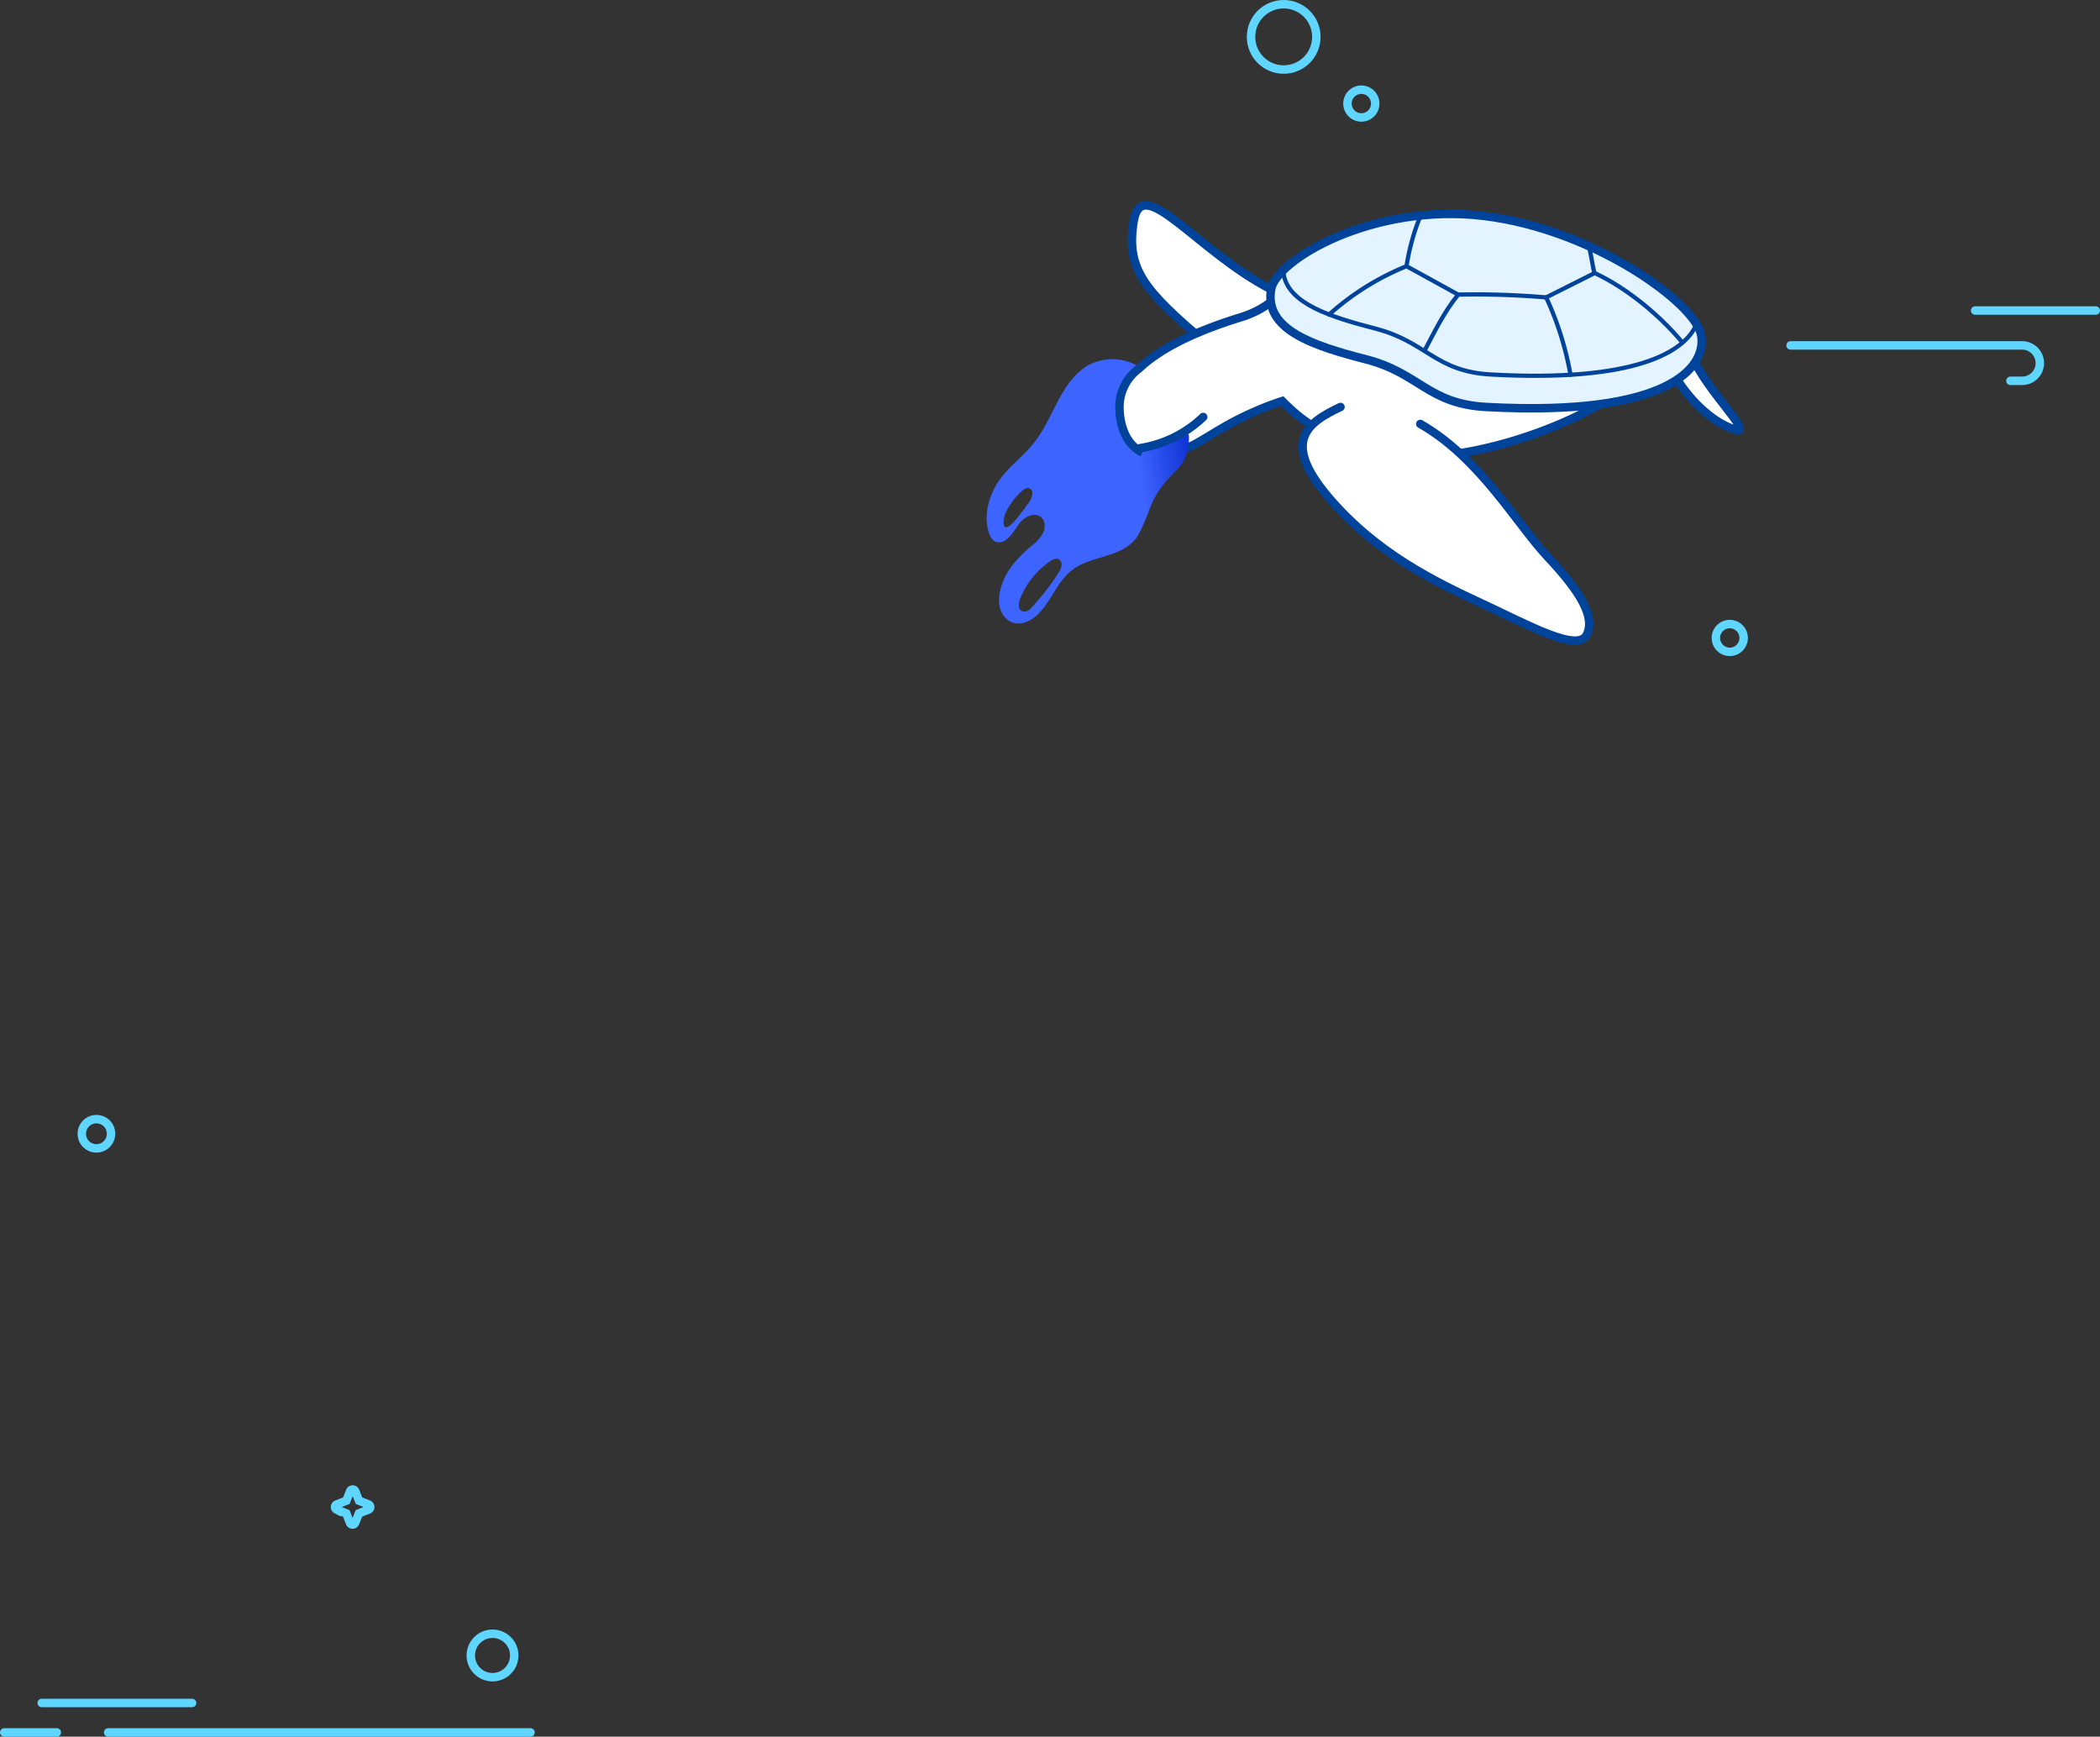 <svg xmlns="http://www.w3.org/2000/svg" xmlns:xlink="http://www.w3.org/1999/xlink" viewBox="0 0 745.27 616.37"><rect x="0" y="0" width="745.27" height="616.37" fill="#333333" stroke="none"/><defs><style>.cls-1,.cls-5{fill:#fff;}.cls-1,.cls-3,.cls-4,.cls-7{stroke:#00439b;}.cls-1,.cls-3,.cls-4,.cls-7,.cls-8{stroke-linecap:round;stroke-miterlimit:10;}.cls-1,.cls-3,.cls-7,.cls-8{stroke-width:3px;}.cls-2{fill:#3e64ff;}.cls-3{fill:#e3f3ff;}.cls-4,.cls-7,.cls-8{fill:none;}.cls-4{stroke-width:1.5px;}.cls-6{fill:url(#Nueva_muestra_de_degradado_1);}.cls-8{stroke:#5ed6ff;}</style><linearGradient id="Nueva_muestra_de_degradado_1" x1="422.94" y1="170.64" x2="405.23" y2="173.46" gradientUnits="userSpaceOnUse"><stop offset="0" stop-color="#1335d6"/><stop offset="1" stop-color="#3e64ff"/></linearGradient></defs><g id="Capa_2" data-name="Capa 2"><g id="ilus_basuras_marinas" data-name="ilus basuras marinas"><path class="cls-1" d="M427.65,121.41c-21.35-18.21-28.24-25.85-25.28-43.08s22.4,10.83,48.74,24.37l13.33,4.43"/><path class="cls-2" d="M422.28,151.72l-13.81-18a18.18,18.18,0,0,0-22.25-4.09c-5.53,3.14-8.91,9-11.77,14.64-2.58,5.13-5.13,10.38-9,14.68s-8.73,7.81-11.85,13.09c-3,5.12-4.48,11.46-2.62,17.11.45,1.34,1.19,2.74,2.53,3.21a4.07,4.07,0,0,0,3.65-.86c2.17-1.63,3.3-4.25,5.09-6.28s5-3.41,7.13-1.73c1.6,1.29,1.7,3.81.81,5.66a15.1,15.1,0,0,1-4.11,4.55c-3.58,3.08-7,6.48-9.19,10.65-2.61,4.93-4.16,12.92,1.63,16.23,3.05,1.73,7,.1,9.54-2.29,5-4.68,7.1-12,12.55-16.07,6.31-4.77,15.76-4.26,21.36-9.85a13.35,13.35,0,0,0,1.24-16.86c-1.07-1.44-2.43-2.65-3.38-4.17s-1.39-3.54-.48-5.08A5.83,5.83,0,0,1,403.1,164a77.52,77.52,0,0,1,8.74-1.22c2.92-.41,5.91-1.21,8.13-3.14S423.44,154.42,422.28,151.72ZM364.64,179c-1,1.33-7.66,11.28-8.4,7.09-.68-3.9,3.78-9.54,6.46-11.84a4.41,4.41,0,0,1,1.48-.93,1.74,1.74,0,0,1,1.65.27,1.92,1.92,0,0,1,.55,1.51A7.21,7.21,0,0,1,364.64,179Zm12.07,21.79a6.27,6.27,0,0,1-1,2.4,76.56,76.56,0,0,1-7.93,10.53c-1,1.1-2.7,3.62-4.44,3.36-2.23-.33-1.92-2.94-1.34-4.45a29.12,29.12,0,0,1,10.64-13.41c.93-.64,2.14-1.24,3.14-.71A2.27,2.27,0,0,1,376.71,200.76Z"/><path class="cls-1" d="M451.11,107.13a33.88,33.88,0,0,1-10.59,5.42c-18.66,5.74-29.78,12.06-36.32,18.28a16.88,16.88,0,0,0-6.91,13.61c0,9.33,4.89,19.22,16.89,16.9,7.46-1.45,12.91-5.57,19.32-9.27a110.75,110.75,0,0,1,21.55-9.73c6.29,6.4,16.25,14.85,38.4,19s64.75-8.17,87.15-26.63Z"/><path class="cls-1" d="M475.73,144.44c-11.75,5.53-21.17,12.18-4.19,32.12s37.91,30,54.41,37.66,34,17.48,37.17,11.08-2.46-15.51-13.78-27.57-24.13-35.2-45.3-47.27"/><path class="cls-1" d="M593.65,132c4.92,9.11,13.54,17.72,21.91,20.43s-13.3-16.74-16-29.05"/><path class="cls-3" d="M451.11,102.7c1.82-10.57,36.19-30.77,75.33-26.09s75.33,31.07,77.3,42.37-11.32,29-76.32,25.46c-20.67-1.12-23.63-12-42.58-16.89S448.65,117,451.11,102.7Z"/><path class="cls-4" d="M602.06,115c-4,10-22,20.73-72.86,17.92-19.94-1.08-22.79-11.56-41.07-16.29-16-4.14-30.72-8.83-32.56-19.17"/><circle class="cls-5" cx="406.51" cy="146.38" r="4.33"/><path class="cls-6" d="M420.73,162.08c-1.17,3.25-4.09,5.64-6.35,8.11a31.73,31.73,0,0,0-6.67,11.25c-.61,1.78-3.45,8.49-4.75,9.84-1.93,2-6.3-3.52-8.15-3.21s2.86,1.43,1.27.32a24.48,24.48,0,0,1-6.36-6.9c-1.85-2.83-2.86-3.84-.69-7.11,2.84-4.3,5.51-11.53,11.52-11.56,1.2,0,2.48.24,3.52-.35,1.53-.86,1.05-2.73,2.08-3.68s4.37-1.19,5.78-1.6a39.24,39.24,0,0,0,4.61-1.6c.75-.32,1.48-.67,2.19-1.06.42-.23,1.67-1.33,2.11-1.28,2.27.25.46,6.9.09,8.21A6.4,6.4,0,0,1,420.73,162.08Z"/><path class="cls-7" d="M404.48,159.07A41.78,41.78,0,0,0,427,148"/><path class="cls-4" d="M471.68,111.65a94,94,0,0,1,27.48-17.18"/><path class="cls-4" d="M505.71,124.14c3.94-7.35,6.57-13.06,11.77-19.58"/><path class="cls-4" d="M557.35,133a111.19,111.19,0,0,0-8.65-27.5"/><path class="cls-4" d="M596.93,121.39c-8-9.57-19.7-19.25-31-24.48"/><path class="cls-4" d="M504.29,76.19a78.53,78.53,0,0,0-5.13,18.28l18.32,10.09a293.17,293.17,0,0,1,31.22,1l17.18-8.63c-.81-3-1.12-6.23-1.93-9.18"/><line class="cls-8" x1="38.38" y1="614.87" x2="188.28" y2="614.87"/><path class="cls-8" d="M635.46,122.59h82.18a6.29,6.29,0,0,1,6.28,6.29h0a6.28,6.28,0,0,1-6.28,6.28h-4.15"/><line class="cls-8" x1="20.17" y1="614.87" x2="1.5" y2="614.87"/><line class="cls-8" x1="700.95" y1="110.22" x2="743.77" y2="110.22"/><circle class="cls-8" cx="174.79" cy="587.55" r="7.71"/><circle class="cls-8" cx="34.22" cy="402.39" r="5.19"/><circle class="cls-8" cx="483.13" cy="36.76" r="4.93"/><circle class="cls-8" cx="613.88" cy="226.42" r="4.93"/><circle class="cls-8" cx="455.57" cy="13.09" r="11.59"/><line class="cls-8" x1="14.8" y1="604.41" x2="68.18" y2="604.41"/><path class="cls-8" d="M122.92,532.62l1.36-3.45a1,1,0,0,1,1.76,0l1.36,3.45,3.46,1.36a1,1,0,0,1,0,1.77l-3.46,1.36L126,540.56a1,1,0,0,1-1.76,0l-1.36-3.45-3.45-1.36a1,1,0,0,1,0-1.77Z"/></g></g></svg>